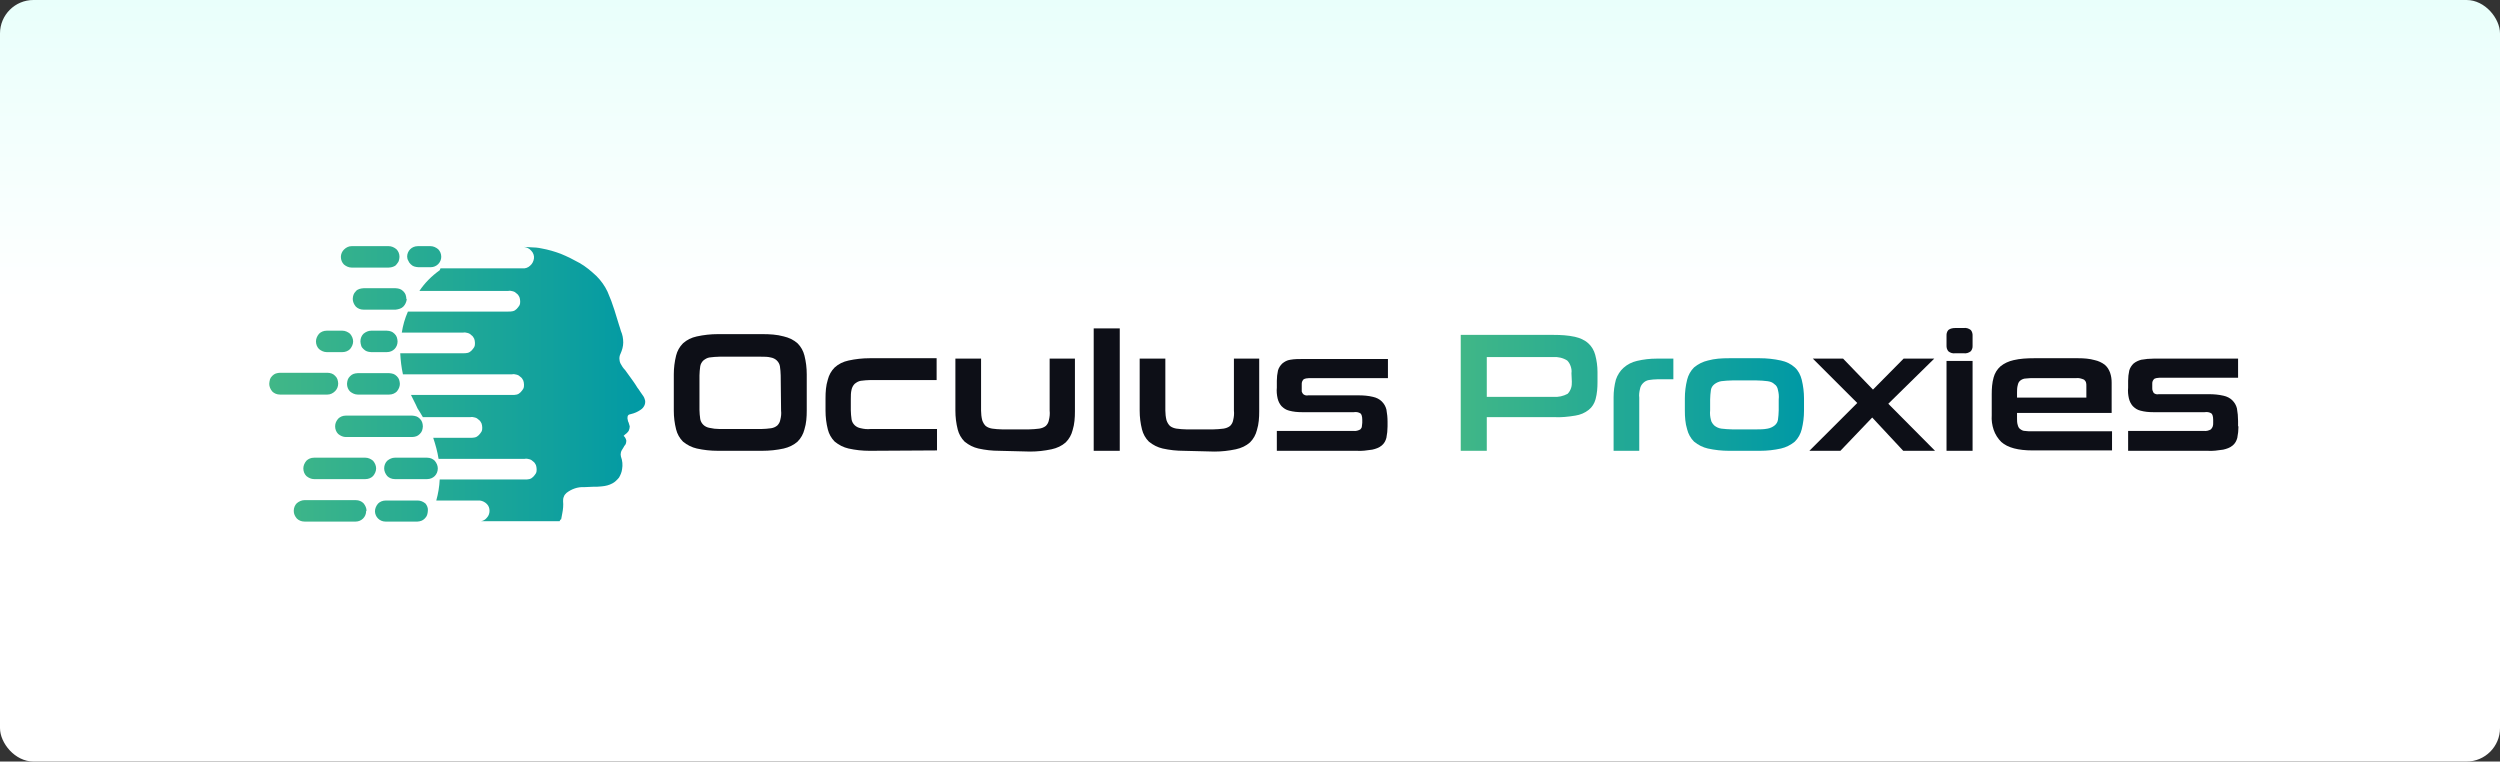 <svg width="325" height="99" viewBox="0 0 325 99" fill="none" xmlns="http://www.w3.org/2000/svg">
<rect x="0" y="0" width="325" height="99" fill="#333333" stroke="none"/>
<rect width="325" height="99" rx="4.349" fill="url(#paint0_linear_1431_3463)"/>
<g clip-path="url(#clip0_1431_3463)">
<path d="M93.322 58.604C92.376 58.604 91.479 58.505 90.583 58.306C89.935 58.157 89.338 57.858 88.79 57.411C88.342 56.963 88.043 56.416 87.893 55.819C87.694 55.024 87.594 54.228 87.594 53.383V48.659C87.594 47.863 87.694 47.018 87.893 46.222C88.043 45.625 88.342 45.078 88.79 44.631C89.288 44.183 89.886 43.885 90.583 43.736C91.479 43.537 92.426 43.437 93.322 43.437H99.1C100.046 43.437 100.992 43.487 101.889 43.736C102.536 43.885 103.184 44.183 103.682 44.631C104.13 45.078 104.429 45.625 104.578 46.222C104.777 47.018 104.877 47.813 104.877 48.659V53.383C104.877 54.178 104.827 55.024 104.578 55.819C104.429 56.416 104.13 56.963 103.682 57.411C103.184 57.858 102.536 58.157 101.889 58.306C100.992 58.505 100.046 58.604 99.1 58.604H93.322ZM101.49 48.808C101.49 48.41 101.44 48.012 101.391 47.614C101.341 47.316 101.191 47.067 100.992 46.868C100.793 46.67 100.494 46.52 100.195 46.471C99.797 46.371 99.398 46.371 98.95 46.371H93.521C93.073 46.371 92.675 46.421 92.227 46.471C91.928 46.52 91.679 46.67 91.43 46.868C91.23 47.067 91.081 47.316 91.031 47.614C90.981 48.012 90.931 48.41 90.931 48.808V53.283C90.931 53.681 90.981 54.079 91.031 54.477C91.081 54.775 91.23 55.024 91.43 55.223C91.629 55.422 91.928 55.571 92.227 55.621C92.675 55.72 93.073 55.77 93.521 55.77H99C99.398 55.77 99.847 55.72 100.245 55.67C100.544 55.621 100.793 55.521 101.042 55.322C101.241 55.123 101.391 54.875 101.44 54.576C101.54 54.178 101.59 53.781 101.54 53.383L101.49 48.808Z" fill="#0D0F17"/>
<path d="M113.045 58.605C112.099 58.605 111.202 58.505 110.306 58.306C109.658 58.157 109.061 57.859 108.513 57.411C108.065 56.964 107.766 56.416 107.616 55.82C107.417 55.024 107.318 54.228 107.318 53.383V51.792C107.318 50.946 107.367 50.151 107.616 49.355C107.766 48.758 108.065 48.211 108.513 47.764C109.011 47.316 109.609 47.018 110.306 46.869C111.202 46.67 112.149 46.57 113.045 46.57H121.761V49.405H113.195C112.746 49.405 112.348 49.455 111.9 49.504C111.601 49.554 111.352 49.703 111.103 49.902C110.904 50.101 110.754 50.399 110.704 50.648C110.605 51.046 110.605 51.444 110.605 51.891V53.333C110.605 53.731 110.654 54.129 110.704 54.527C110.754 54.825 110.904 55.074 111.103 55.273C111.302 55.472 111.601 55.621 111.9 55.67C112.298 55.77 112.746 55.82 113.195 55.77H121.811V58.555L113.045 58.605Z" fill="#0D0F17"/>
<path d="M129.929 58.605C128.983 58.605 128.086 58.505 127.19 58.306C126.542 58.157 125.945 57.859 125.397 57.411C124.949 56.964 124.65 56.416 124.5 55.82C124.301 55.024 124.201 54.228 124.201 53.383V46.62H127.538V53.383C127.538 53.781 127.588 54.228 127.688 54.626C127.787 54.925 127.937 55.173 128.136 55.372C128.385 55.571 128.684 55.671 128.983 55.72C129.381 55.77 129.829 55.82 130.278 55.82H133.764C134.212 55.82 134.661 55.77 135.109 55.72C135.408 55.671 135.707 55.571 135.956 55.372C136.155 55.173 136.304 54.925 136.354 54.626C136.454 54.228 136.503 53.781 136.454 53.383V46.62H139.741V53.483C139.741 54.278 139.691 55.124 139.442 55.919C139.293 56.516 138.994 57.063 138.545 57.511C138.047 57.958 137.4 58.257 136.703 58.406C135.756 58.605 134.86 58.704 133.914 58.704L129.929 58.605Z" fill="#0D0F17"/>
<path d="M142.181 58.605V42.692H145.568V58.605H142.181Z" fill="#0D0F17"/>
<path d="M153.886 58.605C152.939 58.605 152.043 58.505 151.146 58.306C150.499 58.157 149.901 57.859 149.353 57.411C148.905 56.964 148.606 56.416 148.457 55.82C148.258 55.024 148.158 54.228 148.158 53.383V46.62H151.495V53.383C151.495 53.781 151.545 54.228 151.644 54.626C151.744 54.925 151.893 55.173 152.093 55.372C152.342 55.571 152.641 55.671 152.939 55.72C153.338 55.77 153.786 55.82 154.234 55.82H157.721C158.169 55.82 158.617 55.77 159.065 55.72C159.364 55.671 159.663 55.571 159.912 55.372C160.111 55.173 160.261 54.925 160.311 54.626C160.41 54.228 160.46 53.781 160.41 53.383V46.62H163.697V53.483C163.697 54.278 163.648 55.124 163.398 55.919C163.249 56.516 162.95 57.063 162.502 57.511C162.004 57.958 161.356 58.257 160.659 58.406C159.713 58.605 158.816 58.704 157.87 58.704L153.886 58.605Z" fill="#0D0F17"/>
<path d="M180.382 55.422C180.382 55.919 180.332 56.416 180.233 56.914C180.133 57.312 179.934 57.66 179.635 57.908C179.286 58.207 178.838 58.356 178.39 58.455C177.693 58.555 177.045 58.654 176.348 58.604H165.988V56.019H175.949C176.248 56.068 176.597 55.969 176.846 55.82C176.946 55.72 177.045 55.571 177.045 55.422C177.045 55.273 177.095 55.123 177.095 54.974V54.576C177.095 54.129 176.995 53.831 176.846 53.731C176.597 53.582 176.298 53.532 175.999 53.582H169.226C168.678 53.582 168.13 53.532 167.582 53.383C167.184 53.283 166.885 53.085 166.586 52.786C166.337 52.488 166.188 52.19 166.088 51.792C165.988 51.344 165.939 50.847 165.988 50.399V49.504C165.988 49.057 166.038 48.609 166.138 48.161C166.237 47.813 166.437 47.515 166.686 47.266C166.985 47.018 167.333 46.819 167.732 46.769C168.279 46.67 168.827 46.67 169.375 46.67H180.432V49.156H170.172C169.923 49.156 169.674 49.206 169.475 49.305C169.375 49.405 169.325 49.504 169.276 49.604C169.226 49.703 169.226 49.852 169.226 49.952V50.499C169.226 50.648 169.226 50.747 169.226 50.897C169.276 51.046 169.325 51.145 169.425 51.245C169.624 51.394 169.823 51.444 170.072 51.394H176.597C177.244 51.394 177.892 51.444 178.49 51.593C178.938 51.692 179.336 51.891 179.635 52.19C179.934 52.488 180.133 52.836 180.233 53.234C180.332 53.781 180.382 54.278 180.382 54.825V55.422Z" fill="#0D0F17"/>
<path fill-rule="evenodd" clip-rule="evenodd" d="M57.363 33.392C57.363 33.74 57.213 34.089 56.964 34.337C56.715 34.586 56.367 34.735 56.018 34.735H54.374C54.175 34.735 54.026 34.685 53.827 34.636C53.677 34.586 53.528 34.486 53.378 34.337C53.229 34.188 53.129 34.039 53.079 33.89C52.98 33.74 52.93 33.542 52.93 33.343C52.93 32.995 53.079 32.647 53.328 32.398C53.577 32.149 53.926 32 54.325 32H55.968C56.317 32 56.665 32.149 56.964 32.398C57.213 32.647 57.363 32.995 57.363 33.392ZM52.432 39.857C52.681 39.608 52.83 39.26 52.88 38.912L52.83 38.862C52.83 38.664 52.781 38.514 52.731 38.316C52.681 38.166 52.581 38.017 52.432 37.868C52.282 37.719 52.133 37.619 51.984 37.569C51.834 37.52 51.635 37.47 51.436 37.47H47.252C47.053 37.47 46.904 37.52 46.704 37.569C46.555 37.619 46.356 37.719 46.256 37.868C46.107 38.017 46.007 38.166 45.957 38.316C45.907 38.465 45.858 38.664 45.858 38.862C45.858 39.211 46.007 39.559 46.256 39.857C46.505 40.106 46.854 40.255 47.252 40.255H51.436C51.834 40.205 52.183 40.106 52.432 39.857ZM45.907 44.382C45.907 44.73 45.758 45.078 45.509 45.377C45.26 45.626 44.911 45.775 44.513 45.775H42.471C42.122 45.775 41.773 45.626 41.475 45.377C41.226 45.128 41.076 44.78 41.076 44.382C41.076 44.034 41.226 43.686 41.475 43.388C41.724 43.139 42.072 42.99 42.471 42.99H44.513C44.861 42.99 45.21 43.139 45.509 43.388C45.758 43.686 45.907 44.034 45.907 44.382ZM54.972 55.422C54.972 55.621 54.922 55.77 54.872 55.969C54.823 56.118 54.723 56.267 54.574 56.416C54.424 56.566 54.275 56.665 54.125 56.715C53.976 56.765 53.777 56.814 53.577 56.814H44.961C44.612 56.814 44.264 56.665 43.965 56.416C43.716 56.168 43.566 55.82 43.566 55.422C43.566 55.024 43.716 54.726 43.965 54.427C44.214 54.179 44.563 54.029 44.961 54.029H53.577C53.777 54.029 53.926 54.079 54.125 54.129C54.275 54.179 54.424 54.278 54.574 54.427C54.723 54.577 54.823 54.726 54.872 54.875C54.922 55.024 54.972 55.223 54.972 55.422ZM51.286 45.377C51.535 45.128 51.685 44.78 51.685 44.382C51.685 44.183 51.635 44.034 51.585 43.835C51.535 43.686 51.436 43.537 51.286 43.388C51.137 43.239 50.987 43.139 50.838 43.089C50.689 43.04 50.489 42.99 50.29 42.99H48.248C47.9 42.99 47.551 43.139 47.252 43.388C47.003 43.636 46.854 43.984 46.854 44.382C46.854 44.581 46.904 44.73 46.953 44.929C47.003 45.128 47.103 45.228 47.252 45.377C47.402 45.526 47.551 45.626 47.7 45.675C47.85 45.725 48.049 45.775 48.248 45.775H50.29C50.689 45.775 51.037 45.626 51.286 45.377ZM51.984 49.902C51.984 50.25 51.834 50.598 51.585 50.897C51.336 51.145 50.987 51.294 50.589 51.294H46.505C46.156 51.294 45.808 51.145 45.509 50.897C45.26 50.648 45.111 50.3 45.111 49.902C45.111 49.703 45.16 49.554 45.21 49.355C45.26 49.206 45.359 49.057 45.509 48.907C45.658 48.758 45.808 48.659 45.957 48.609C46.107 48.559 46.306 48.51 46.505 48.51H50.589C50.788 48.51 50.938 48.559 51.137 48.609C51.286 48.659 51.436 48.758 51.585 48.907C51.735 49.057 51.834 49.206 51.884 49.355C51.934 49.554 51.984 49.703 51.984 49.902ZM56.516 61.887C56.765 61.638 56.914 61.29 56.914 60.892C56.914 60.544 56.765 60.196 56.516 59.897C56.267 59.649 55.918 59.5 55.52 59.5H51.336C50.987 59.5 50.639 59.649 50.34 59.897C50.091 60.146 49.942 60.494 49.942 60.892C49.942 61.24 50.091 61.588 50.34 61.887C50.589 62.135 50.938 62.284 51.336 62.284H55.52C55.918 62.284 56.267 62.135 56.516 61.887ZM51.934 33.392C51.934 33.591 51.884 33.74 51.834 33.939C51.784 34.089 51.635 34.238 51.535 34.387C51.436 34.536 51.237 34.636 51.087 34.685C50.938 34.735 50.739 34.785 50.539 34.785H45.708C45.359 34.785 45.011 34.636 44.712 34.387C44.463 34.138 44.314 33.79 44.314 33.392C44.314 33.044 44.463 32.696 44.712 32.448C45.011 32.149 45.359 32 45.708 32H50.539C50.888 32 51.237 32.149 51.535 32.398C51.784 32.647 51.934 32.995 51.934 33.392ZM43.566 50.847C43.816 50.598 43.965 50.25 43.965 49.852C43.965 49.654 43.915 49.504 43.865 49.305C43.816 49.156 43.716 49.007 43.566 48.858C43.417 48.709 43.268 48.609 43.118 48.559C42.969 48.51 42.77 48.46 42.57 48.46H36.395C36.195 48.46 36.046 48.51 35.847 48.559C35.697 48.609 35.548 48.709 35.398 48.858C35.249 49.007 35.149 49.156 35.1 49.305C35.05 49.554 35 49.703 35 49.902C35 50.25 35.149 50.598 35.398 50.897C35.648 51.145 35.996 51.294 36.395 51.294H42.57C42.919 51.294 43.268 51.145 43.566 50.847ZM48.896 60.892C48.896 61.24 48.746 61.588 48.497 61.887C48.248 62.135 47.9 62.284 47.501 62.284H40.827C40.479 62.284 40.13 62.135 39.831 61.887C39.582 61.638 39.433 61.29 39.433 60.892C39.433 60.544 39.582 60.196 39.831 59.897C40.08 59.649 40.429 59.5 40.827 59.5H47.501C47.85 59.5 48.198 59.649 48.497 59.897C48.746 60.196 48.896 60.544 48.896 60.892ZM62.542 67.754C62.493 67.754 62.443 67.754 62.443 67.754H55.769H62.542ZM72.752 67.754H62.542C62.841 67.705 63.09 67.556 63.289 67.307C63.538 67.058 63.638 66.71 63.638 66.412C63.638 66.064 63.538 65.765 63.289 65.517C63.041 65.268 62.742 65.119 62.393 65.069H56.715C56.964 64.174 57.114 63.279 57.163 62.334H68.22C68.419 62.334 68.619 62.334 68.818 62.284C69.017 62.235 69.166 62.135 69.316 61.986C69.465 61.837 69.565 61.688 69.665 61.538C69.764 61.34 69.764 61.19 69.764 60.992C69.764 60.792 69.714 60.594 69.665 60.444C69.565 60.245 69.465 60.096 69.316 59.997C69.166 59.848 69.017 59.748 68.818 59.699C68.619 59.649 68.419 59.599 68.22 59.649H57.014C56.865 58.704 56.616 57.809 56.317 56.914H61.148C61.347 56.914 61.546 56.914 61.745 56.864C61.945 56.814 62.094 56.715 62.244 56.566C62.393 56.416 62.493 56.267 62.592 56.118C62.692 55.919 62.692 55.77 62.692 55.571C62.692 55.372 62.642 55.173 62.592 55.024C62.493 54.825 62.393 54.676 62.244 54.577C62.094 54.427 61.945 54.328 61.745 54.278C61.546 54.228 61.347 54.179 61.148 54.228H54.972C54.723 53.831 54.524 53.433 54.275 53.085C53.976 52.389 53.677 51.891 53.428 51.344H66.577C66.776 51.344 66.975 51.344 67.174 51.294C67.374 51.245 67.523 51.145 67.672 50.996C67.822 50.847 67.921 50.698 68.021 50.549C68.121 50.35 68.121 50.2 68.121 50.002C68.121 49.803 68.071 49.604 68.021 49.455C67.921 49.256 67.822 49.106 67.672 49.007C67.523 48.858 67.374 48.758 67.174 48.709C66.975 48.659 66.776 48.609 66.577 48.659H52.382C52.183 47.764 52.083 46.869 52.033 45.974V45.924H60.202C60.401 45.924 60.6 45.924 60.799 45.874C60.998 45.824 61.148 45.725 61.297 45.576C61.447 45.427 61.546 45.277 61.646 45.128C61.745 44.929 61.745 44.78 61.745 44.581C61.745 44.382 61.696 44.183 61.646 44.034C61.546 43.835 61.447 43.686 61.297 43.587C61.148 43.438 60.998 43.338 60.799 43.288C60.6 43.239 60.401 43.189 60.202 43.239H52.233C52.382 42.294 52.631 41.399 53.03 40.504H66.079C66.278 40.504 66.477 40.504 66.676 40.454C66.876 40.404 67.025 40.305 67.174 40.155C67.324 40.006 67.423 39.857 67.523 39.708C67.623 39.509 67.623 39.36 67.623 39.161C67.623 38.962 67.573 38.763 67.523 38.614C67.423 38.415 67.324 38.266 67.174 38.166C67.025 38.017 66.876 37.918 66.676 37.868C66.477 37.818 66.278 37.769 66.079 37.818H54.524C55.221 36.774 56.117 35.879 57.163 35.133L57.263 34.884H67.921C68.27 34.934 68.668 34.785 68.918 34.536C69.216 34.288 69.366 33.939 69.416 33.591C69.465 33.243 69.316 32.845 69.067 32.597C68.818 32.298 68.469 32.149 68.121 32.099L69.017 32.149C69.465 32.149 69.963 32.199 70.412 32.298C71.258 32.448 72.105 32.696 72.902 32.995C73.749 33.343 74.546 33.74 75.342 34.188C76.139 34.636 76.837 35.232 77.534 35.879C78.132 36.475 78.63 37.172 78.978 37.918C79.327 38.713 79.626 39.509 79.875 40.305C80.074 40.951 80.273 41.597 80.472 42.244C80.572 42.493 80.622 42.741 80.721 43.04C80.921 43.487 81.02 43.984 81.02 44.532C81.02 45.029 80.871 45.526 80.672 45.974C80.572 46.172 80.522 46.371 80.522 46.62C80.522 46.819 80.572 47.068 80.672 47.267C80.821 47.565 81.02 47.863 81.269 48.112C81.568 48.51 81.867 48.957 82.166 49.355C82.365 49.604 82.465 49.803 82.614 50.002C82.714 50.151 82.763 50.25 82.863 50.399C82.963 50.549 83.112 50.698 83.212 50.897C83.361 51.096 83.51 51.344 83.66 51.543C83.76 51.692 83.809 51.891 83.859 52.04C83.909 52.289 83.859 52.538 83.76 52.737C83.66 52.935 83.51 53.134 83.261 53.284C82.913 53.532 82.465 53.731 82.016 53.831C81.668 53.88 81.568 54.029 81.568 54.378C81.618 54.577 81.618 54.775 81.718 54.925C81.767 55.074 81.817 55.273 81.867 55.422C81.867 55.621 81.817 55.77 81.767 55.919C81.718 56.068 81.568 56.218 81.469 56.317C81.369 56.367 81.319 56.466 81.219 56.516C81.17 56.566 81.12 56.615 81.07 56.665C81.269 56.814 81.369 57.063 81.419 57.262C81.419 57.511 81.369 57.759 81.219 57.908C81.17 57.958 81.12 58.008 81.12 58.057C81.07 58.157 81.02 58.207 80.97 58.306C80.871 58.455 80.771 58.605 80.721 58.803C80.672 59.002 80.672 59.151 80.721 59.35C80.921 59.897 80.97 60.444 80.871 60.992C80.821 61.389 80.672 61.737 80.472 62.086C80.223 62.384 79.924 62.682 79.626 62.831C79.177 63.08 78.729 63.179 78.231 63.229C77.833 63.279 77.484 63.279 77.086 63.279C76.687 63.279 76.338 63.329 75.94 63.329C75.093 63.279 74.296 63.577 73.649 64.075C73.5 64.224 73.35 64.373 73.3 64.572C73.201 64.771 73.201 64.97 73.201 65.169C73.251 65.666 73.201 66.213 73.101 66.71C73.051 66.959 73.002 67.257 72.952 67.506C72.802 67.556 72.802 67.655 72.752 67.754ZM55.62 66.412C55.62 66.611 55.57 66.76 55.52 66.959C55.47 67.108 55.37 67.257 55.221 67.406C55.072 67.556 54.922 67.655 54.773 67.705C54.623 67.754 54.424 67.804 54.275 67.804H50.091C49.742 67.804 49.394 67.655 49.145 67.406C48.896 67.158 48.746 66.81 48.746 66.462C48.746 66.113 48.896 65.765 49.145 65.467C49.394 65.218 49.742 65.069 50.141 65.069H54.325C54.673 65.069 55.022 65.218 55.321 65.467C55.52 65.716 55.669 66.064 55.62 66.412ZM47.202 67.406C47.451 67.158 47.601 66.81 47.601 66.412H47.651C47.651 66.064 47.501 65.716 47.252 65.417C47.003 65.169 46.654 65.019 46.256 65.019H39.582C39.233 65.019 38.885 65.169 38.586 65.417C38.337 65.666 38.188 66.014 38.188 66.412C38.188 66.81 38.337 67.108 38.586 67.406C38.835 67.655 39.184 67.804 39.582 67.804H46.256C46.605 67.804 46.953 67.655 47.202 67.406Z" fill="url(#paint1_linear_1431_3463)"/>
<path fill-rule="evenodd" clip-rule="evenodd" d="M193.282 54.278V58.605H189.895V43.537H201.998C202.894 43.537 203.84 43.587 204.737 43.785C205.384 43.935 205.982 44.183 206.48 44.631C206.928 45.029 207.227 45.576 207.377 46.123C207.576 46.869 207.675 47.615 207.675 48.361V49.653C207.675 50.399 207.626 51.145 207.426 51.891C207.277 52.438 206.978 52.935 206.53 53.284C206.032 53.681 205.434 53.93 204.787 54.029C203.89 54.179 202.944 54.278 202.047 54.228H193.282V54.278ZM204.289 48.51C204.338 48.211 204.289 47.913 204.189 47.615C204.089 47.316 203.94 47.068 203.741 46.869C203.193 46.52 202.545 46.371 201.898 46.421H193.282V51.593H201.948C202.595 51.642 203.243 51.493 203.791 51.195C203.99 50.996 204.139 50.747 204.239 50.449C204.338 50.151 204.338 49.902 204.338 49.604L204.289 48.51ZM209.767 58.605V51.642C209.767 50.847 209.867 50.101 210.066 49.355C210.265 48.758 210.614 48.211 211.062 47.813C211.56 47.366 212.158 47.068 212.805 46.918C213.652 46.719 214.499 46.62 215.395 46.62H217.537V49.305H215.495C215.096 49.305 214.698 49.355 214.349 49.405C214.051 49.455 213.802 49.604 213.602 49.803C213.403 50.002 213.254 50.25 213.204 50.548C213.104 50.946 213.054 51.344 213.104 51.692V58.605H209.767ZM222.019 58.306C222.916 58.505 223.862 58.605 224.759 58.605H228.793C229.739 58.605 230.636 58.505 231.532 58.306C232.18 58.157 232.777 57.858 233.325 57.411C233.774 56.963 234.072 56.416 234.222 55.82C234.421 55.024 234.521 54.228 234.521 53.383V51.792C234.521 50.996 234.421 50.151 234.222 49.355C234.072 48.758 233.774 48.162 233.325 47.764C232.827 47.316 232.23 47.018 231.532 46.869C230.636 46.67 229.689 46.57 228.793 46.57H224.759C223.812 46.57 222.916 46.62 222.019 46.869C221.372 47.018 220.774 47.316 220.226 47.764C219.778 48.211 219.479 48.758 219.33 49.355C219.131 50.151 219.031 50.946 219.031 51.792V53.383C219.031 54.179 219.081 55.024 219.33 55.82C219.479 56.416 219.778 56.963 220.226 57.411C220.774 57.858 221.372 58.157 222.019 58.306ZM231.134 50.698C231.233 51.096 231.283 51.493 231.233 51.941V53.333C231.233 53.731 231.184 54.179 231.134 54.577C231.084 54.875 230.935 55.123 230.686 55.322C230.437 55.521 230.088 55.67 229.789 55.72C229.291 55.82 228.793 55.82 228.345 55.82H225.207C224.709 55.82 224.261 55.77 223.763 55.72C223.414 55.67 223.115 55.521 222.866 55.322C222.667 55.123 222.468 54.875 222.418 54.577C222.318 54.179 222.268 53.781 222.318 53.333V51.941C222.318 51.543 222.368 51.096 222.418 50.698C222.468 50.399 222.617 50.151 222.866 49.952C223.115 49.753 223.464 49.604 223.763 49.554C224.261 49.504 224.709 49.455 225.207 49.455H228.345C228.843 49.455 229.341 49.504 229.789 49.554C230.138 49.604 230.437 49.703 230.686 49.952C230.935 50.101 231.084 50.399 231.134 50.698Z" fill="url(#paint2_linear_1431_3463)"/>
<path d="M247.42 58.605L243.386 54.278L239.252 58.605H235.218L241.444 52.389L235.666 46.62H239.601L243.486 50.648L247.47 46.62H251.454L245.478 52.488L251.554 58.605H247.42Z" fill="#0D0F17"/>
<path d="M254.194 45.924C253.845 45.974 253.546 45.874 253.297 45.675C253.198 45.576 253.148 45.427 253.098 45.327C253.048 45.178 253.048 45.029 253.048 44.929V43.636C253.048 43.487 253.048 43.338 253.098 43.239C253.148 43.089 253.198 42.99 253.297 42.891C253.546 42.692 253.895 42.642 254.194 42.642H255.289C255.588 42.592 255.937 42.692 256.186 42.891C256.286 42.99 256.335 43.089 256.385 43.239C256.435 43.388 256.435 43.487 256.435 43.636V44.929C256.435 45.078 256.435 45.228 256.385 45.327C256.335 45.476 256.286 45.576 256.186 45.675C255.937 45.874 255.588 45.974 255.289 45.924H254.194ZM253.048 58.605V46.918H256.435V58.605H253.048Z" fill="#0D0F17"/>
<path d="M262.213 53.831V54.378C262.213 54.676 262.213 54.974 262.312 55.273C262.362 55.472 262.462 55.67 262.611 55.77C262.81 55.919 263.009 56.019 263.209 56.019C263.508 56.068 263.856 56.068 264.155 56.068H274.564V58.555H264.255C262.362 58.555 261.017 58.207 260.171 57.461C259.722 57.013 259.374 56.466 259.174 55.87C258.975 55.273 258.876 54.626 258.925 53.98V51.245C258.925 50.499 258.975 49.753 259.174 49.057C259.324 48.51 259.623 48.012 260.071 47.615C260.569 47.217 261.117 46.968 261.764 46.819C262.611 46.62 263.508 46.57 264.404 46.57H270.181C270.879 46.57 271.626 46.62 272.323 46.819C272.771 46.918 273.22 47.117 273.618 47.416C273.967 47.714 274.166 48.062 274.315 48.46C274.465 48.907 274.515 49.305 274.515 49.753V53.681H262.213V53.831ZM271.227 50.151C271.227 50.002 271.227 49.852 271.178 49.703C271.128 49.554 271.028 49.455 270.929 49.355C270.58 49.206 270.231 49.106 269.883 49.156H264.404C264.055 49.156 263.707 49.156 263.358 49.206C263.109 49.206 262.86 49.305 262.661 49.455C262.462 49.604 262.362 49.803 262.312 50.051C262.213 50.399 262.213 50.748 262.213 51.046V51.692H271.227V50.151Z" fill="#0D0F17"/>
<path d="M291 55.422C291 55.919 290.95 56.416 290.851 56.914C290.751 57.312 290.552 57.66 290.253 57.908C289.904 58.207 289.456 58.356 289.008 58.455C288.31 58.555 287.663 58.654 286.966 58.605H276.656V56.019H286.517C286.816 56.068 287.165 55.969 287.414 55.82C287.514 55.72 287.613 55.571 287.663 55.422C287.713 55.273 287.713 55.124 287.713 54.974V54.577C287.713 54.129 287.613 53.831 287.464 53.731C287.215 53.582 286.916 53.532 286.617 53.582H279.893C279.346 53.582 278.798 53.532 278.25 53.383C277.851 53.284 277.553 53.085 277.254 52.786C277.005 52.488 276.855 52.19 276.756 51.792C276.656 51.344 276.606 50.897 276.656 50.399V49.504C276.656 49.057 276.706 48.609 276.805 48.162C276.905 47.814 277.104 47.515 277.353 47.267C277.652 47.018 278.001 46.869 278.349 46.769C278.897 46.67 279.445 46.62 279.993 46.62H290.95V49.106H280.74C280.491 49.106 280.242 49.156 280.043 49.256C279.943 49.355 279.893 49.455 279.844 49.554C279.794 49.654 279.794 49.803 279.794 49.902V50.449C279.794 50.549 279.794 50.698 279.844 50.797C279.893 50.897 279.943 51.046 279.993 51.096C280.192 51.245 280.391 51.295 280.64 51.245H287.165C287.812 51.245 288.41 51.295 289.058 51.444C289.506 51.543 289.904 51.742 290.203 52.041C290.502 52.339 290.701 52.687 290.801 53.085C290.9 53.632 290.95 54.179 290.95 54.726V55.422H291Z" fill="#0D0F17"/>
</g>
<defs>
<linearGradient id="paint0_linear_1431_3463" x1="162.5" y1="0" x2="162.5" y2="99" gradientUnits="userSpaceOnUse">
<stop stop-color="#E9FFFB"/>
<stop offset="0.395" stop-color="white"/>
</linearGradient>
<linearGradient id="paint1_linear_1431_3463" x1="35" y1="49.902" x2="84.374" y2="49.902" gradientUnits="userSpaceOnUse">
<stop stop-color="#41B787"/>
<stop offset="1" stop-color="#0099A5"/>
</linearGradient>
<linearGradient id="paint2_linear_1431_3463" x1="189.521" y1="51.066" x2="234.323" y2="51.066" gradientUnits="userSpaceOnUse">
<stop stop-color="#41B787"/>
<stop offset="1" stop-color="#0099A5"/>
</linearGradient>
<clipPath id="clip0_1431_3463">
<rect width="256" height="35.804" fill="white" transform="translate(35 32)"/>
</clipPath>
</defs>
</svg>
